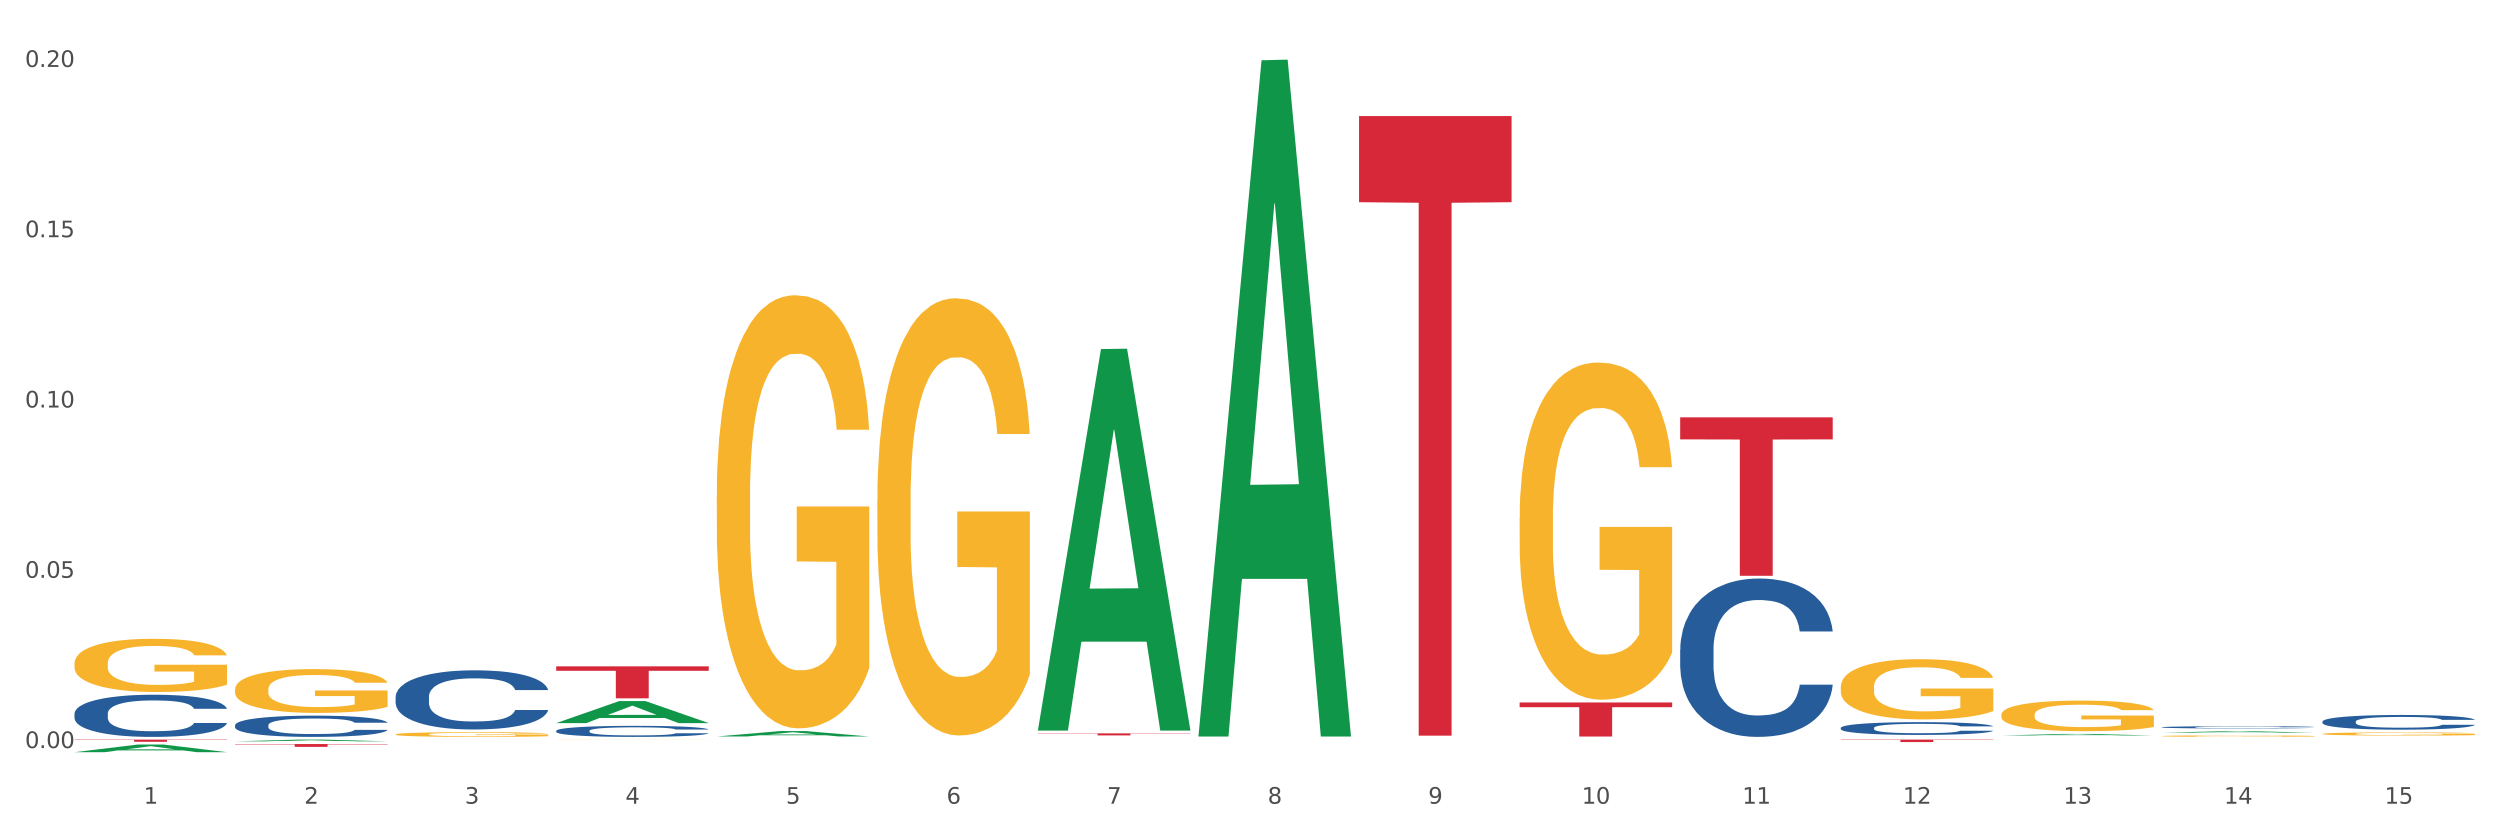 <?xml version="1.0" encoding="utf-8" standalone="no"?>
<!DOCTYPE svg PUBLIC "-//W3C//DTD SVG 1.1//EN"
  "http://www.w3.org/Graphics/SVG/1.1/DTD/svg11.dtd">
<svg xmlns:xlink="http://www.w3.org/1999/xlink" width="1080pt" height="360pt" viewBox="0 0 1080 360" xmlns="http://www.w3.org/2000/svg" version="1.1">
 <rect x="0" y="0" width="1080" height="360" fill="#333333" stroke="none"/>
 <defs>
  <style type="text/css">*{stroke-linejoin: round; stroke-linecap: butt}</style>
 </defs>
 <g id="figure_1">
  <g id="patch_1">
   <path d="M 0 360 
L 1080 360 
L 1080 0 
L 0 0 
z
" style="fill: #ffffff; stroke: #ffffff; stroke-linejoin: miter"/>
  </g>
  <g id="axes_1">
   <g id="matplotlib.axis_1">
    <g id="xtick_1">
     <g id="text_1">
      <!-- 1 -->
      <g style="fill: #4d4d4d" transform="translate(62.07 347.204) scale(0.096 -0.096)">
       <defs>
        <path id="DejaVuSans-31" d="M 794 531 
L 1825 531 
L 1825 4091 
L 703 3866 
L 703 4441 
L 1819 4666 
L 2450 4666 
L 2450 531 
L 3481 531 
L 3481 0 
L 794 0 
L 794 531 
z
" transform="scale(0.016)"/>
       </defs>
       <use xlink:href="#DejaVuSans-31"/>
      </g>
     </g>
    </g>
    <g id="xtick_2">
     <g id="text_2">
      <!-- 2 -->
      <g style="fill: #4d4d4d" transform="translate(131.436 347.204) scale(0.096 -0.096)">
       <defs>
        <path id="DejaVuSans-32" d="M 1228 531 
L 3431 531 
L 3431 0 
L 469 0 
L 469 531 
Q 828 903 1448 1529 
Q 2069 2156 2228 2338 
Q 2531 2678 2651 2914 
Q 2772 3150 2772 3378 
Q 2772 3750 2511 3984 
Q 2250 4219 1831 4219 
Q 1534 4219 1204 4116 
Q 875 4013 500 3803 
L 500 4441 
Q 881 4594 1212 4672 
Q 1544 4750 1819 4750 
Q 2544 4750 2975 4387 
Q 3406 4025 3406 3419 
Q 3406 3131 3298 2873 
Q 3191 2616 2906 2266 
Q 2828 2175 2409 1742 
Q 1991 1309 1228 531 
z
" transform="scale(0.016)"/>
       </defs>
       <use xlink:href="#DejaVuSans-32"/>
      </g>
     </g>
    </g>
    <g id="xtick_3">
     <g id="text_3">
      <!-- 3 -->
      <g style="fill: #4d4d4d" transform="translate(200.802 347.204) scale(0.096 -0.096)">
       <defs>
        <path id="DejaVuSans-33" d="M 2597 2516 
Q 3050 2419 3304 2112 
Q 3559 1806 3559 1356 
Q 3559 666 3084 287 
Q 2609 -91 1734 -91 
Q 1441 -91 1130 -33 
Q 819 25 488 141 
L 488 750 
Q 750 597 1062 519 
Q 1375 441 1716 441 
Q 2309 441 2620 675 
Q 2931 909 2931 1356 
Q 2931 1769 2642 2001 
Q 2353 2234 1838 2234 
L 1294 2234 
L 1294 2753 
L 1863 2753 
Q 2328 2753 2575 2939 
Q 2822 3125 2822 3475 
Q 2822 3834 2567 4026 
Q 2313 4219 1838 4219 
Q 1578 4219 1281 4162 
Q 984 4106 628 3988 
L 628 4550 
Q 988 4650 1302 4700 
Q 1616 4750 1894 4750 
Q 2613 4750 3031 4423 
Q 3450 4097 3450 3541 
Q 3450 3153 3228 2886 
Q 3006 2619 2597 2516 
z
" transform="scale(0.016)"/>
       </defs>
       <use xlink:href="#DejaVuSans-33"/>
      </g>
     </g>
    </g>
    <g id="xtick_4">
     <g id="text_4">
      <!-- 4 -->
      <g style="fill: #4d4d4d" transform="translate(270.169 347.204) scale(0.096 -0.096)">
       <defs>
        <path id="DejaVuSans-34" d="M 2419 4116 
L 825 1625 
L 2419 1625 
L 2419 4116 
z
M 2253 4666 
L 3047 4666 
L 3047 1625 
L 3713 1625 
L 3713 1100 
L 3047 1100 
L 3047 0 
L 2419 0 
L 2419 1100 
L 313 1100 
L 313 1709 
L 2253 4666 
z
" transform="scale(0.016)"/>
       </defs>
       <use xlink:href="#DejaVuSans-34"/>
      </g>
     </g>
    </g>
    <g id="xtick_5">
     <g id="text_5">
      <!-- 5 -->
      <g style="fill: #4d4d4d" transform="translate(339.535 347.204) scale(0.096 -0.096)">
       <defs>
        <path id="DejaVuSans-35" d="M 691 4666 
L 3169 4666 
L 3169 4134 
L 1269 4134 
L 1269 2991 
Q 1406 3038 1543 3061 
Q 1681 3084 1819 3084 
Q 2600 3084 3056 2656 
Q 3513 2228 3513 1497 
Q 3513 744 3044 326 
Q 2575 -91 1722 -91 
Q 1428 -91 1123 -41 
Q 819 9 494 109 
L 494 744 
Q 775 591 1075 516 
Q 1375 441 1709 441 
Q 2250 441 2565 725 
Q 2881 1009 2881 1497 
Q 2881 1984 2565 2268 
Q 2250 2553 1709 2553 
Q 1456 2553 1204 2497 
Q 953 2441 691 2322 
L 691 4666 
z
" transform="scale(0.016)"/>
       </defs>
       <use xlink:href="#DejaVuSans-35"/>
      </g>
     </g>
    </g>
    <g id="xtick_6">
     <g id="text_6">
      <!-- 6 -->
      <g style="fill: #4d4d4d" transform="translate(408.901 347.204) scale(0.096 -0.096)">
       <defs>
        <path id="DejaVuSans-36" d="M 2113 2584 
Q 1688 2584 1439 2293 
Q 1191 2003 1191 1497 
Q 1191 994 1439 701 
Q 1688 409 2113 409 
Q 2538 409 2786 701 
Q 3034 994 3034 1497 
Q 3034 2003 2786 2293 
Q 2538 2584 2113 2584 
z
M 3366 4563 
L 3366 3988 
Q 3128 4100 2886 4159 
Q 2644 4219 2406 4219 
Q 1781 4219 1451 3797 
Q 1122 3375 1075 2522 
Q 1259 2794 1537 2939 
Q 1816 3084 2150 3084 
Q 2853 3084 3261 2657 
Q 3669 2231 3669 1497 
Q 3669 778 3244 343 
Q 2819 -91 2113 -91 
Q 1303 -91 875 529 
Q 447 1150 447 2328 
Q 447 3434 972 4092 
Q 1497 4750 2381 4750 
Q 2619 4750 2861 4703 
Q 3103 4656 3366 4563 
z
" transform="scale(0.016)"/>
       </defs>
       <use xlink:href="#DejaVuSans-36"/>
      </g>
     </g>
    </g>
    <g id="xtick_7">
     <g id="text_7">
      <!-- 7 -->
      <g style="fill: #4d4d4d" transform="translate(478.267 347.204) scale(0.096 -0.096)">
       <defs>
        <path id="DejaVuSans-37" d="M 525 4666 
L 3525 4666 
L 3525 4397 
L 1831 0 
L 1172 0 
L 2766 4134 
L 525 4134 
L 525 4666 
z
" transform="scale(0.016)"/>
       </defs>
       <use xlink:href="#DejaVuSans-37"/>
      </g>
     </g>
    </g>
    <g id="xtick_8">
     <g id="text_8">
      <!-- 8 -->
      <g style="fill: #4d4d4d" transform="translate(547.634 347.204) scale(0.096 -0.096)">
       <defs>
        <path id="DejaVuSans-38" d="M 2034 2216 
Q 1584 2216 1326 1975 
Q 1069 1734 1069 1313 
Q 1069 891 1326 650 
Q 1584 409 2034 409 
Q 2484 409 2743 651 
Q 3003 894 3003 1313 
Q 3003 1734 2745 1975 
Q 2488 2216 2034 2216 
z
M 1403 2484 
Q 997 2584 770 2862 
Q 544 3141 544 3541 
Q 544 4100 942 4425 
Q 1341 4750 2034 4750 
Q 2731 4750 3128 4425 
Q 3525 4100 3525 3541 
Q 3525 3141 3298 2862 
Q 3072 2584 2669 2484 
Q 3125 2378 3379 2068 
Q 3634 1759 3634 1313 
Q 3634 634 3220 271 
Q 2806 -91 2034 -91 
Q 1263 -91 848 271 
Q 434 634 434 1313 
Q 434 1759 690 2068 
Q 947 2378 1403 2484 
z
M 1172 3481 
Q 1172 3119 1398 2916 
Q 1625 2713 2034 2713 
Q 2441 2713 2670 2916 
Q 2900 3119 2900 3481 
Q 2900 3844 2670 4047 
Q 2441 4250 2034 4250 
Q 1625 4250 1398 4047 
Q 1172 3844 1172 3481 
z
" transform="scale(0.016)"/>
       </defs>
       <use xlink:href="#DejaVuSans-38"/>
      </g>
     </g>
    </g>
    <g id="xtick_9">
     <g id="text_9">
      <!-- 9 -->
      <g style="fill: #4d4d4d" transform="translate(617 347.204) scale(0.096 -0.096)">
       <defs>
        <path id="DejaVuSans-39" d="M 703 97 
L 703 672 
Q 941 559 1184 500 
Q 1428 441 1663 441 
Q 2288 441 2617 861 
Q 2947 1281 2994 2138 
Q 2813 1869 2534 1725 
Q 2256 1581 1919 1581 
Q 1219 1581 811 2004 
Q 403 2428 403 3163 
Q 403 3881 828 4315 
Q 1253 4750 1959 4750 
Q 2769 4750 3195 4129 
Q 3622 3509 3622 2328 
Q 3622 1225 3098 567 
Q 2575 -91 1691 -91 
Q 1453 -91 1209 -44 
Q 966 3 703 97 
z
M 1959 2075 
Q 2384 2075 2632 2365 
Q 2881 2656 2881 3163 
Q 2881 3666 2632 3958 
Q 2384 4250 1959 4250 
Q 1534 4250 1286 3958 
Q 1038 3666 1038 3163 
Q 1038 2656 1286 2365 
Q 1534 2075 1959 2075 
z
" transform="scale(0.016)"/>
       </defs>
       <use xlink:href="#DejaVuSans-39"/>
      </g>
     </g>
    </g>
    <g id="xtick_10">
     <g id="text_10">
      <!-- 10 -->
      <g style="fill: #4d4d4d" transform="translate(683.312 347.204) scale(0.096 -0.096)">
       <defs>
        <path id="DejaVuSans-30" d="M 2034 4250 
Q 1547 4250 1301 3770 
Q 1056 3291 1056 2328 
Q 1056 1369 1301 889 
Q 1547 409 2034 409 
Q 2525 409 2770 889 
Q 3016 1369 3016 2328 
Q 3016 3291 2770 3770 
Q 2525 4250 2034 4250 
z
M 2034 4750 
Q 2819 4750 3233 4129 
Q 3647 3509 3647 2328 
Q 3647 1150 3233 529 
Q 2819 -91 2034 -91 
Q 1250 -91 836 529 
Q 422 1150 422 2328 
Q 422 3509 836 4129 
Q 1250 4750 2034 4750 
z
" transform="scale(0.016)"/>
       </defs>
       <use xlink:href="#DejaVuSans-31"/>
       <use xlink:href="#DejaVuSans-30" transform="translate(63.623 0)"/>
      </g>
     </g>
    </g>
    <g id="xtick_11">
     <g id="text_11">
      <!-- 11 -->
      <g style="fill: #4d4d4d" transform="translate(752.678 347.204) scale(0.096 -0.096)">
       <use xlink:href="#DejaVuSans-31"/>
       <use xlink:href="#DejaVuSans-31" transform="translate(63.623 0)"/>
      </g>
     </g>
    </g>
    <g id="xtick_12">
     <g id="text_12">
      <!-- 12 -->
      <g style="fill: #4d4d4d" transform="translate(822.044 347.204) scale(0.096 -0.096)">
       <use xlink:href="#DejaVuSans-31"/>
       <use xlink:href="#DejaVuSans-32" transform="translate(63.623 0)"/>
      </g>
     </g>
    </g>
    <g id="xtick_13">
     <g id="text_13">
      <!-- 13 -->
      <g style="fill: #4d4d4d" transform="translate(891.411 347.204) scale(0.096 -0.096)">
       <use xlink:href="#DejaVuSans-31"/>
       <use xlink:href="#DejaVuSans-33" transform="translate(63.623 0)"/>
      </g>
     </g>
    </g>
    <g id="xtick_14">
     <g id="text_14">
      <!-- 14 -->
      <g style="fill: #4d4d4d" transform="translate(960.777 347.204) scale(0.096 -0.096)">
       <use xlink:href="#DejaVuSans-31"/>
       <use xlink:href="#DejaVuSans-34" transform="translate(63.623 0)"/>
      </g>
     </g>
    </g>
    <g id="xtick_15">
     <g id="text_15">
      <!-- 15 -->
      <g style="fill: #4d4d4d" transform="translate(1030.143 347.204) scale(0.096 -0.096)">
       <use xlink:href="#DejaVuSans-31"/>
       <use xlink:href="#DejaVuSans-35" transform="translate(63.623 0)"/>
      </g>
     </g>
    </g>
    <g id="xtick_16"/>
    <g id="xtick_17"/>
    <g id="xtick_18"/>
    <g id="xtick_19"/>
    <g id="xtick_20"/>
    <g id="xtick_21"/>
    <g id="xtick_22"/>
    <g id="xtick_23"/>
    <g id="xtick_24"/>
    <g id="xtick_25"/>
    <g id="xtick_26"/>
    <g id="xtick_27"/>
    <g id="xtick_28"/>
    <g id="xtick_29"/>
   </g>
   <g id="matplotlib.axis_2">
    <g id="ytick_1">
     <g id="text_16">
      <!-- 0.00 -->
      <g style="fill: #4d4d4d" transform="translate(10.8 323.164) scale(0.096 -0.096)">
       <defs>
        <path id="DejaVuSans-2e" d="M 684 794 
L 1344 794 
L 1344 0 
L 684 0 
L 684 794 
z
" transform="scale(0.016)"/>
       </defs>
       <use xlink:href="#DejaVuSans-30"/>
       <use xlink:href="#DejaVuSans-2e" transform="translate(63.623 0)"/>
       <use xlink:href="#DejaVuSans-30" transform="translate(95.41 0)"/>
       <use xlink:href="#DejaVuSans-30" transform="translate(159.033 0)"/>
      </g>
     </g>
    </g>
    <g id="ytick_2">
     <g id="text_17">
      <!-- 0.05 -->
      <g style="fill: #4d4d4d" transform="translate(10.8 249.604) scale(0.096 -0.096)">
       <use xlink:href="#DejaVuSans-30"/>
       <use xlink:href="#DejaVuSans-2e" transform="translate(63.623 0)"/>
       <use xlink:href="#DejaVuSans-30" transform="translate(95.41 0)"/>
       <use xlink:href="#DejaVuSans-35" transform="translate(159.033 0)"/>
      </g>
     </g>
    </g>
    <g id="ytick_3">
     <g id="text_18">
      <!-- 0.10 -->
      <g style="fill: #4d4d4d" transform="translate(10.8 176.043) scale(0.096 -0.096)">
       <use xlink:href="#DejaVuSans-30"/>
       <use xlink:href="#DejaVuSans-2e" transform="translate(63.623 0)"/>
       <use xlink:href="#DejaVuSans-31" transform="translate(95.41 0)"/>
       <use xlink:href="#DejaVuSans-30" transform="translate(159.033 0)"/>
      </g>
     </g>
    </g>
    <g id="ytick_4">
     <g id="text_19">
      <!-- 0.15 -->
      <g style="fill: #4d4d4d" transform="translate(10.8 102.483) scale(0.096 -0.096)">
       <use xlink:href="#DejaVuSans-30"/>
       <use xlink:href="#DejaVuSans-2e" transform="translate(63.623 0)"/>
       <use xlink:href="#DejaVuSans-31" transform="translate(95.41 0)"/>
       <use xlink:href="#DejaVuSans-35" transform="translate(159.033 0)"/>
      </g>
     </g>
    </g>
    <g id="ytick_5">
     <g id="text_20">
      <!-- 0.20 -->
      <g style="fill: #4d4d4d" transform="translate(10.8 28.922) scale(0.096 -0.096)">
       <use xlink:href="#DejaVuSans-30"/>
       <use xlink:href="#DejaVuSans-2e" transform="translate(63.623 0)"/>
       <use xlink:href="#DejaVuSans-32" transform="translate(95.41 0)"/>
       <use xlink:href="#DejaVuSans-30" transform="translate(159.033 0)"/>
      </g>
     </g>
    </g>
    <g id="ytick_6"/>
    <g id="ytick_7"/>
    <g id="ytick_8"/>
    <g id="ytick_9"/>
   </g>
   <g id="PolyCollection_1">
    <path d="M 933.936 316.519 
L 934.004 316.518 
L 961.178 315.872 
L 972.456 315.871 
L 999.834 316.52 
L 986.79 316.52 
L 980.88 316.369 
L 952.822 316.369 
L 952.618 316.371 
L 946.912 316.52 
L 933.936 316.52 
L 933.936 316.519 
L 956.355 316.279 
L 977.347 316.278 
L 966.953 316.009 
L 966.817 316.008 
L 966.681 316.01 
L 956.287 316.278 
L 956.355 316.279 
L 933.936 316.519 
z
" clip-path="url(#pd90f341740)" style="fill: #109648"/>
    <path d="M 864.57 317.728 
L 864.638 317.727 
L 891.812 317.051 
L 903.089 317.05 
L 930.468 317.729 
L 917.424 317.729 
L 911.513 317.571 
L 883.456 317.571 
L 883.252 317.574 
L 877.545 317.729 
L 864.57 317.729 
L 864.57 317.728 
L 886.989 317.477 
L 907.981 317.476 
L 897.587 317.195 
L 897.451 317.194 
L 897.315 317.196 
L 886.921 317.476 
L 886.989 317.477 
L 864.57 317.728 
z
" clip-path="url(#pd90f341740)" style="fill: #109648"/>
    <path d="M 448.372 315.325 
L 448.44 315.17 
L 475.615 150.791 
L 486.892 150.636 
L 514.27 315.634 
L 501.227 315.634 
L 495.316 277.212 
L 467.259 277.212 
L 467.055 277.832 
L 461.348 315.634 
L 448.372 315.634 
L 448.372 315.325 
L 470.791 254.283 
L 491.783 254.128 
L 481.389 185.805 
L 481.253 185.495 
L 481.117 185.96 
L 470.723 254.128 
L 470.791 254.283 
L 448.372 315.325 
z
" clip-path="url(#pd90f341740)" style="fill: #109648"/>
    <path d="M 517.739 317.625 
L 517.806 317.35 
L 544.981 26.034 
L 556.258 25.759 
L 583.636 318.174 
L 570.593 318.174 
L 564.682 250.081 
L 536.625 250.081 
L 536.421 251.18 
L 530.714 318.174 
L 517.739 318.174 
L 517.739 317.625 
L 540.157 209.445 
L 561.15 209.171 
L 550.755 88.086 
L 550.62 87.537 
L 550.484 88.361 
L 540.089 209.171 
L 540.157 209.445 
L 517.739 317.625 
z
" clip-path="url(#pd90f341740)" style="fill: #109648"/>
    <path d="M 309.64 318.161 
L 309.708 318.159 
L 336.882 315.831 
L 348.16 315.829 
L 375.538 318.165 
L 362.494 318.165 
L 356.584 317.621 
L 328.526 317.621 
L 328.322 317.63 
L 322.616 318.165 
L 309.64 318.165 
L 309.64 318.161 
L 332.059 317.296 
L 353.051 317.294 
L 342.657 316.327 
L 342.521 316.322 
L 342.385 316.329 
L 331.991 317.294 
L 332.059 317.296 
L 309.64 318.161 
z
" clip-path="url(#pd90f341740)" style="fill: #109648"/>
    <path d="M 240.274 312.367 
L 240.342 312.358 
L 267.516 302.859 
L 278.793 302.85 
L 306.172 312.385 
L 293.128 312.385 
L 287.217 310.165 
L 259.16 310.165 
L 258.956 310.2 
L 253.249 312.385 
L 240.274 312.385 
L 240.274 312.367 
L 262.693 308.84 
L 283.685 308.831 
L 273.291 304.882 
L 273.155 304.865 
L 273.019 304.891 
L 262.625 308.831 
L 262.693 308.84 
L 240.274 312.367 
z
" clip-path="url(#pd90f341740)" style="fill: #109648"/>
    <path d="M 101.541 320.253 
L 101.609 320.252 
L 128.784 319.518 
L 140.061 319.517 
L 167.439 320.254 
L 154.395 320.254 
L 148.485 320.083 
L 120.427 320.083 
L 120.224 320.085 
L 114.517 320.254 
L 101.541 320.254 
L 101.541 320.253 
L 123.96 319.98 
L 144.952 319.98 
L 134.558 319.674 
L 134.422 319.673 
L 134.286 319.675 
L 123.892 319.98 
L 123.96 319.98 
L 101.541 320.253 
z
" clip-path="url(#pd90f341740)" style="fill: #109648"/>
    <path d="M 32.175 324.943 
L 32.243 324.94 
L 59.417 321.65 
L 70.695 321.647 
L 98.073 324.95 
L 85.029 324.95 
L 79.119 324.18 
L 51.061 324.18 
L 50.857 324.193 
L 45.151 324.95 
L 32.175 324.95 
L 32.175 324.943 
L 54.594 323.721 
L 75.586 323.718 
L 65.192 322.351 
L 65.056 322.344 
L 64.92 322.354 
L 54.526 323.718 
L 54.594 323.721 
L 32.175 324.943 
z
" clip-path="url(#pd90f341740)" style="fill: #109648"/>
    <path d="M 170.907 320.411 
L 236.805 320.411 
L 236.805 320.411 
L 210.883 320.411 
L 210.883 320.413 
L 196.673 320.413 
L 196.673 320.411 
L 170.907 320.411 
L 170.907 320.411 
L 170.907 320.411 
z
" clip-path="url(#pd90f341740)" style="fill: #d62839"/>
    <path d="M 240.274 287.861 
L 306.172 287.861 
L 306.172 289.78 
L 280.25 289.793 
L 280.25 301.675 
L 266.039 301.675 
L 266.039 289.793 
L 240.274 289.78 
L 240.274 287.874 
L 240.274 287.861 
z
" clip-path="url(#pd90f341740)" style="fill: #d62839"/>
    <path d="M 448.372 316.809 
L 514.27 316.809 
L 514.27 316.934 
L 488.348 316.934 
L 488.348 317.703 
L 474.138 317.703 
L 474.138 316.934 
L 448.372 316.934 
L 448.372 316.81 
L 448.372 316.809 
z
" clip-path="url(#pd90f341740)" style="fill: #d62839"/>
    <path d="M 587.105 50.152 
L 653.003 50.152 
L 653.003 87.348 
L 627.081 87.6 
L 627.081 317.813 
L 612.871 317.813 
L 612.871 87.6 
L 587.105 87.348 
L 587.105 50.404 
L 587.105 50.152 
z
" clip-path="url(#pd90f341740)" style="fill: #d62839"/>
    <path d="M 656.471 303.452 
L 722.369 303.452 
L 722.369 305.501 
L 696.447 305.514 
L 696.447 318.196 
L 682.237 318.196 
L 682.237 305.514 
L 656.471 305.501 
L 656.471 303.465 
L 656.471 303.452 
z
" clip-path="url(#pd90f341740)" style="fill: #d62839"/>
    <path d="M 101.541 321.429 
L 167.439 321.429 
L 167.439 321.598 
L 141.517 321.599 
L 141.517 322.645 
L 127.307 322.645 
L 127.307 321.599 
L 101.541 321.598 
L 101.541 321.43 
L 101.541 321.429 
z
" clip-path="url(#pd90f341740)" style="fill: #d62839"/>
    <path d="M 32.175 319.517 
L 98.073 319.517 
L 98.073 319.65 
L 72.151 319.651 
L 72.151 320.472 
L 57.941 320.472 
L 57.941 319.651 
L 32.175 319.65 
L 32.175 319.518 
L 32.175 319.517 
z
" clip-path="url(#pd90f341740)" style="fill: #d62839"/>
    <path d="M 795.203 319.517 
L 861.101 319.517 
L 861.101 319.663 
L 835.179 319.664 
L 835.179 320.566 
L 820.969 320.566 
L 820.969 319.664 
L 795.203 319.663 
L 795.203 319.518 
L 795.203 319.517 
z
" clip-path="url(#pd90f341740)" style="fill: #d62839"/>
    <path d="M 725.837 180.297 
L 791.735 180.297 
L 791.735 189.809 
L 765.813 189.873 
L 765.813 248.745 
L 751.603 248.745 
L 751.603 189.873 
L 725.837 189.809 
L 725.837 180.361 
L 725.837 180.297 
z
" clip-path="url(#pd90f341740)" style="fill: #d62839"/>
    <path d="M 1003.302 311.716 
L 1003.38 311.711 
L 1003.38 311.548 
L 1003.614 311.328 
L 1004.47 310.922 
L 1005.561 310.614 
L 1007.43 310.255 
L 1008.443 310.104 
L 1009.767 309.936 
L 1012.494 309.663 
L 1015.609 309.431 
L 1017.79 309.304 
L 1019.426 309.223 
L 1023.087 309.078 
L 1025.19 309.014 
L 1027.371 308.962 
L 1029.241 308.927 
L 1032.356 308.886 
L 1034.849 308.869 
L 1037.731 308.863 
L 1040.146 308.869 
L 1043.339 308.892 
L 1048.013 308.962 
L 1049.805 309.002 
L 1052.219 309.072 
L 1054.712 309.165 
L 1056.737 309.257 
L 1059.074 309.391 
L 1061.489 309.565 
L 1063.825 309.785 
L 1065.461 309.988 
L 1066.785 310.203 
L 1067.954 310.464 
L 1068.811 310.748 
L 1069.2 310.986 
L 1054.945 310.986 
L 1054.556 310.771 
L 1053.777 310.539 
L 1052.998 310.382 
L 1052.141 310.255 
L 1050.817 310.11 
L 1049.649 310.017 
L 1047.701 309.907 
L 1045.91 309.837 
L 1044.43 309.797 
L 1042.638 309.762 
L 1038.822 309.727 
L 1036.095 309.727 
L 1034.382 309.739 
L 1032.278 309.768 
L 1030.487 309.808 
L 1028.384 309.878 
L 1026.748 309.953 
L 1025.112 310.052 
L 1024.178 310.121 
L 1022.775 310.249 
L 1021.841 310.353 
L 1020.594 310.533 
L 1019.893 310.661 
L 1018.647 310.991 
L 1018.102 311.235 
L 1017.868 311.403 
L 1017.712 311.589 
L 1017.712 312.494 
L 1018.18 312.9 
L 1018.569 313.074 
L 1019.192 313.271 
L 1020.361 313.526 
L 1022.074 313.775 
L 1023.866 313.955 
L 1025.346 314.065 
L 1026.748 314.146 
L 1028.15 314.21 
L 1029.864 314.268 
L 1031.266 314.303 
L 1033.369 314.338 
L 1035.862 314.355 
L 1037.809 314.355 
L 1041.781 314.326 
L 1043.573 314.297 
L 1045.287 314.257 
L 1047.156 314.193 
L 1048.636 314.123 
L 1049.493 314.071 
L 1050.895 313.961 
L 1051.986 313.845 
L 1052.92 313.711 
L 1053.543 313.595 
L 1054.244 313.422 
L 1054.79 313.224 
L 1054.945 313.12 
L 1069.2 313.12 
L 1068.888 313.329 
L 1068.343 313.532 
L 1067.253 313.804 
L 1066.396 313.961 
L 1065.072 314.152 
L 1063.67 314.315 
L 1061.722 314.494 
L 1059.931 314.628 
L 1058.061 314.744 
L 1056.036 314.848 
L 1052.375 314.993 
L 1051.051 315.034 
L 1048.247 315.103 
L 1046.066 315.144 
L 1042.872 315.185 
L 1039.6 315.208 
L 1036.173 315.214 
L 1033.135 315.202 
L 1029.786 315.167 
L 1027.683 315.132 
L 1025.346 315.08 
L 1022.62 314.999 
L 1020.049 314.9 
L 1017.634 314.784 
L 1015.376 314.651 
L 1013.272 314.5 
L 1010.546 314.251 
L 1008.521 314.007 
L 1007.041 313.781 
L 1006.028 313.59 
L 1005.016 313.346 
L 1004.47 313.178 
L 1003.614 312.772 
L 1003.302 312.395 
L 1003.302 311.716 
z
" clip-path="url(#pd90f341740)" style="fill: #255c99"/>
    <path d="M 170.907 301.06 
L 170.985 301.036 
L 170.985 300.383 
L 171.219 299.496 
L 172.076 297.863 
L 173.166 296.626 
L 175.036 295.179 
L 176.048 294.572 
L 177.373 293.895 
L 180.099 292.798 
L 183.215 291.865 
L 185.396 291.352 
L 187.031 291.025 
L 190.692 290.441 
L 192.796 290.185 
L 194.977 289.975 
L 196.846 289.835 
L 199.962 289.671 
L 202.454 289.601 
L 205.336 289.578 
L 207.751 289.601 
L 210.945 289.695 
L 215.618 289.975 
L 217.41 290.138 
L 219.825 290.418 
L 222.317 290.791 
L 224.342 291.165 
L 226.679 291.702 
L 229.094 292.402 
L 231.431 293.288 
L 233.066 294.105 
L 234.391 294.969 
L 235.559 296.019 
L 236.416 297.162 
L 236.805 298.119 
L 222.551 298.119 
L 222.161 297.256 
L 221.382 296.322 
L 220.604 295.692 
L 219.747 295.179 
L 218.422 294.595 
L 217.254 294.222 
L 215.307 293.779 
L 213.515 293.499 
L 212.035 293.335 
L 210.244 293.195 
L 206.427 293.055 
L 203.701 293.055 
L 201.987 293.102 
L 199.884 293.218 
L 198.092 293.382 
L 195.989 293.662 
L 194.353 293.965 
L 192.718 294.362 
L 191.783 294.642 
L 190.381 295.155 
L 189.446 295.576 
L 188.2 296.299 
L 187.499 296.812 
L 186.252 298.143 
L 185.707 299.123 
L 185.474 299.8 
L 185.318 300.546 
L 185.318 304.187 
L 185.785 305.821 
L 186.175 306.521 
L 186.798 307.314 
L 187.966 308.341 
L 189.68 309.344 
L 191.471 310.068 
L 192.951 310.511 
L 194.353 310.838 
L 195.755 311.095 
L 197.469 311.328 
L 198.871 311.468 
L 200.974 311.608 
L 203.467 311.678 
L 205.414 311.678 
L 209.387 311.562 
L 211.178 311.445 
L 212.892 311.281 
L 214.761 311.025 
L 216.241 310.745 
L 217.098 310.535 
L 218.5 310.091 
L 219.591 309.625 
L 220.526 309.088 
L 221.149 308.621 
L 221.85 307.921 
L 222.395 307.127 
L 222.551 306.707 
L 236.805 306.707 
L 236.494 307.548 
L 235.949 308.364 
L 234.858 309.461 
L 234.001 310.091 
L 232.677 310.861 
L 231.275 311.515 
L 229.328 312.238 
L 227.536 312.775 
L 225.667 313.242 
L 223.641 313.662 
L 219.98 314.245 
L 218.656 314.409 
L 215.852 314.689 
L 213.671 314.852 
L 210.477 315.015 
L 207.206 315.109 
L 203.779 315.132 
L 200.741 315.085 
L 197.391 314.945 
L 195.288 314.805 
L 192.951 314.595 
L 190.225 314.269 
L 187.655 313.872 
L 185.24 313.405 
L 182.981 312.868 
L 180.878 312.262 
L 178.152 311.258 
L 176.126 310.278 
L 174.646 309.368 
L 173.634 308.598 
L 172.621 307.618 
L 172.076 306.941 
L 171.219 305.307 
L 170.907 303.79 
L 170.907 301.06 
z
" clip-path="url(#pd90f341740)" style="fill: #255c99"/>
    <path d="M 240.274 315.709 
L 240.352 315.704 
L 240.352 315.582 
L 240.585 315.416 
L 241.442 315.11 
L 242.533 314.879 
L 244.402 314.608 
L 245.415 314.495 
L 246.739 314.368 
L 249.465 314.163 
L 252.581 313.988 
L 254.762 313.892 
L 256.398 313.831 
L 260.059 313.722 
L 262.162 313.674 
L 264.343 313.634 
L 266.212 313.608 
L 269.328 313.577 
L 271.821 313.564 
L 274.703 313.56 
L 277.117 313.564 
L 280.311 313.582 
L 284.985 313.634 
L 286.776 313.665 
L 289.191 313.717 
L 291.683 313.787 
L 293.709 313.857 
L 296.045 313.957 
L 298.46 314.088 
L 300.797 314.254 
L 302.433 314.407 
L 303.757 314.569 
L 304.925 314.765 
L 305.782 314.979 
L 306.172 315.158 
L 291.917 315.158 
L 291.528 314.997 
L 290.749 314.822 
L 289.97 314.704 
L 289.113 314.608 
L 287.789 314.499 
L 286.62 314.429 
L 284.673 314.346 
L 282.881 314.294 
L 281.401 314.263 
L 279.61 314.237 
L 275.793 314.211 
L 273.067 314.211 
L 271.353 314.219 
L 269.25 314.241 
L 267.458 314.272 
L 265.355 314.324 
L 263.72 314.381 
L 262.084 314.455 
L 261.149 314.508 
L 259.747 314.604 
L 258.812 314.682 
L 257.566 314.818 
L 256.865 314.914 
L 255.619 315.163 
L 255.073 315.346 
L 254.84 315.473 
L 254.684 315.613 
L 254.684 316.294 
L 255.151 316.6 
L 255.541 316.731 
L 256.164 316.879 
L 257.332 317.071 
L 259.046 317.259 
L 260.838 317.394 
L 262.318 317.477 
L 263.72 317.539 
L 265.122 317.587 
L 266.835 317.63 
L 268.237 317.657 
L 270.341 317.683 
L 272.833 317.696 
L 274.78 317.696 
L 278.753 317.674 
L 280.545 317.652 
L 282.258 317.622 
L 284.128 317.574 
L 285.608 317.521 
L 286.465 317.482 
L 287.867 317.399 
L 288.957 317.312 
L 289.892 317.211 
L 290.515 317.124 
L 291.216 316.993 
L 291.761 316.844 
L 291.917 316.766 
L 306.172 316.766 
L 305.86 316.923 
L 305.315 317.076 
L 304.224 317.281 
L 303.367 317.399 
L 302.043 317.543 
L 300.641 317.665 
L 298.694 317.801 
L 296.902 317.901 
L 295.033 317.988 
L 293.008 318.067 
L 289.347 318.176 
L 288.022 318.207 
L 285.218 318.259 
L 283.037 318.29 
L 279.844 318.32 
L 276.572 318.338 
L 273.145 318.342 
L 270.107 318.333 
L 266.757 318.307 
L 264.654 318.281 
L 262.318 318.242 
L 259.591 318.181 
L 257.021 318.106 
L 254.606 318.019 
L 252.347 317.919 
L 250.244 317.805 
L 247.518 317.617 
L 245.493 317.434 
L 244.013 317.263 
L 243 317.119 
L 241.987 316.936 
L 241.442 316.809 
L 240.585 316.504 
L 240.274 316.22 
L 240.274 315.709 
z
" clip-path="url(#pd90f341740)" style="fill: #255c99"/>
    <path d="M 32.175 308.309 
L 32.253 308.293 
L 32.253 307.827 
L 32.487 307.195 
L 33.343 306.03 
L 34.434 305.148 
L 36.303 304.117 
L 37.316 303.684 
L 38.64 303.202 
L 41.366 302.42 
L 44.482 301.754 
L 46.663 301.388 
L 48.299 301.155 
L 51.96 300.739 
L 54.063 300.556 
L 56.244 300.406 
L 58.114 300.307 
L 61.229 300.19 
L 63.722 300.14 
L 66.604 300.123 
L 69.019 300.14 
L 72.212 300.207 
L 76.886 300.406 
L 78.677 300.523 
L 81.092 300.722 
L 83.585 300.989 
L 85.61 301.255 
L 87.947 301.638 
L 90.361 302.137 
L 92.698 302.769 
L 94.334 303.351 
L 95.658 303.967 
L 96.827 304.716 
L 97.683 305.531 
L 98.073 306.213 
L 83.818 306.213 
L 83.429 305.597 
L 82.65 304.932 
L 81.871 304.483 
L 81.014 304.117 
L 79.69 303.701 
L 78.522 303.434 
L 76.574 303.118 
L 74.783 302.919 
L 73.303 302.802 
L 71.511 302.702 
L 67.694 302.603 
L 64.968 302.603 
L 63.255 302.636 
L 61.151 302.719 
L 59.36 302.835 
L 57.257 303.035 
L 55.621 303.251 
L 53.985 303.534 
L 53.05 303.734 
L 51.648 304.1 
L 50.714 304.399 
L 49.467 304.915 
L 48.766 305.281 
L 47.52 306.23 
L 46.975 306.928 
L 46.741 307.411 
L 46.585 307.943 
L 46.585 310.539 
L 47.053 311.704 
L 47.442 312.203 
L 48.065 312.768 
L 49.234 313.501 
L 50.947 314.216 
L 52.739 314.732 
L 54.219 315.048 
L 55.621 315.281 
L 57.023 315.464 
L 58.737 315.63 
L 60.139 315.73 
L 62.242 315.83 
L 64.734 315.88 
L 66.682 315.88 
L 70.654 315.797 
L 72.446 315.713 
L 74.16 315.597 
L 76.029 315.414 
L 77.509 315.214 
L 78.366 315.065 
L 79.768 314.748 
L 80.858 314.416 
L 81.793 314.033 
L 82.416 313.7 
L 83.117 313.201 
L 83.663 312.635 
L 83.818 312.336 
L 98.073 312.336 
L 97.761 312.935 
L 97.216 313.517 
L 96.126 314.299 
L 95.269 314.748 
L 93.945 315.297 
L 92.542 315.763 
L 90.595 316.279 
L 88.804 316.662 
L 86.934 316.995 
L 84.909 317.294 
L 81.248 317.71 
L 79.924 317.826 
L 77.12 318.026 
L 74.939 318.143 
L 71.745 318.259 
L 68.473 318.326 
L 65.046 318.342 
L 62.008 318.309 
L 58.659 318.209 
L 56.556 318.109 
L 54.219 317.96 
L 51.493 317.727 
L 48.922 317.444 
L 46.507 317.111 
L 44.248 316.728 
L 42.145 316.296 
L 39.419 315.58 
L 37.394 314.881 
L 35.914 314.233 
L 34.901 313.684 
L 33.889 312.985 
L 33.343 312.502 
L 32.487 311.338 
L 32.175 310.256 
L 32.175 308.309 
z
" clip-path="url(#pd90f341740)" style="fill: #255c99"/>
    <path d="M 101.541 313.285 
L 101.619 313.277 
L 101.619 313.042 
L 101.853 312.723 
L 102.71 312.136 
L 103.8 311.691 
L 105.67 311.171 
L 106.682 310.953 
L 108.006 310.71 
L 110.733 310.316 
L 113.848 309.981 
L 116.029 309.796 
L 117.665 309.679 
L 121.326 309.469 
L 123.429 309.377 
L 125.61 309.301 
L 127.48 309.251 
L 130.595 309.192 
L 133.088 309.167 
L 135.97 309.159 
L 138.385 309.167 
L 141.578 309.201 
L 146.252 309.301 
L 148.044 309.36 
L 150.458 309.461 
L 152.951 309.595 
L 154.976 309.729 
L 157.313 309.922 
L 159.728 310.173 
L 162.064 310.492 
L 163.7 310.786 
L 165.024 311.096 
L 166.193 311.473 
L 167.05 311.884 
L 167.439 312.228 
L 153.185 312.228 
L 152.795 311.918 
L 152.016 311.582 
L 151.237 311.356 
L 150.38 311.171 
L 149.056 310.962 
L 147.888 310.828 
L 145.941 310.668 
L 144.149 310.568 
L 142.669 310.509 
L 140.877 310.459 
L 137.061 310.408 
L 134.334 310.408 
L 132.621 310.425 
L 130.518 310.467 
L 128.726 310.526 
L 126.623 310.626 
L 124.987 310.735 
L 123.351 310.878 
L 122.417 310.979 
L 121.015 311.163 
L 120.08 311.314 
L 118.834 311.574 
L 118.133 311.759 
L 116.886 312.237 
L 116.341 312.589 
L 116.107 312.832 
L 115.952 313.1 
L 115.952 314.409 
L 116.419 314.996 
L 116.808 315.247 
L 117.431 315.533 
L 118.6 315.902 
L 120.314 316.262 
L 122.105 316.522 
L 123.585 316.682 
L 124.987 316.799 
L 126.389 316.891 
L 128.103 316.975 
L 129.505 317.025 
L 131.608 317.076 
L 134.101 317.101 
L 136.048 317.101 
L 140.021 317.059 
L 141.812 317.017 
L 143.526 316.958 
L 145.395 316.866 
L 146.875 316.765 
L 147.732 316.69 
L 149.134 316.531 
L 150.225 316.363 
L 151.159 316.17 
L 151.783 316.002 
L 152.484 315.751 
L 153.029 315.466 
L 153.185 315.315 
L 167.439 315.315 
L 167.128 315.616 
L 166.582 315.91 
L 165.492 316.304 
L 164.635 316.531 
L 163.311 316.807 
L 161.909 317.042 
L 159.961 317.302 
L 158.17 317.495 
L 156.3 317.663 
L 154.275 317.814 
L 150.614 318.024 
L 149.29 318.082 
L 146.486 318.183 
L 144.305 318.242 
L 141.111 318.3 
L 137.84 318.334 
L 134.412 318.342 
L 131.374 318.325 
L 128.025 318.275 
L 125.922 318.225 
L 123.585 318.149 
L 120.859 318.032 
L 118.288 317.889 
L 115.874 317.722 
L 113.615 317.529 
L 111.512 317.311 
L 108.785 316.95 
L 106.76 316.598 
L 105.28 316.271 
L 104.267 315.994 
L 103.255 315.642 
L 102.71 315.398 
L 101.853 314.811 
L 101.541 314.266 
L 101.541 313.285 
z
" clip-path="url(#pd90f341740)" style="fill: #255c99"/>
    <path d="M 795.203 314.445 
L 795.281 314.44 
L 795.281 314.299 
L 795.515 314.107 
L 796.372 313.754 
L 797.462 313.487 
L 799.332 313.174 
L 800.344 313.043 
L 801.669 312.897 
L 804.395 312.66 
L 807.511 312.458 
L 809.692 312.347 
L 811.327 312.276 
L 814.988 312.15 
L 817.092 312.095 
L 819.273 312.05 
L 821.142 312.019 
L 824.258 311.984 
L 826.75 311.969 
L 829.632 311.964 
L 832.047 311.969 
L 835.241 311.989 
L 839.914 312.05 
L 841.706 312.085 
L 844.121 312.145 
L 846.613 312.226 
L 848.638 312.307 
L 850.975 312.423 
L 853.39 312.574 
L 855.727 312.766 
L 857.362 312.942 
L 858.687 313.129 
L 859.855 313.356 
L 860.712 313.603 
L 861.101 313.81 
L 846.847 313.81 
L 846.457 313.623 
L 845.678 313.421 
L 844.899 313.285 
L 844.043 313.174 
L 842.718 313.048 
L 841.55 312.967 
L 839.603 312.872 
L 837.811 312.811 
L 836.331 312.776 
L 834.54 312.745 
L 830.723 312.715 
L 827.997 312.715 
L 826.283 312.725 
L 824.18 312.75 
L 822.388 312.786 
L 820.285 312.846 
L 818.649 312.912 
L 817.014 312.998 
L 816.079 313.058 
L 814.677 313.169 
L 813.742 313.26 
L 812.496 313.416 
L 811.795 313.527 
L 810.548 313.815 
L 810.003 314.026 
L 809.77 314.173 
L 809.614 314.334 
L 809.614 315.121 
L 810.081 315.474 
L 810.471 315.625 
L 811.094 315.796 
L 812.262 316.018 
L 813.976 316.235 
L 815.767 316.391 
L 817.247 316.487 
L 818.649 316.558 
L 820.051 316.613 
L 821.765 316.664 
L 823.167 316.694 
L 825.27 316.724 
L 827.763 316.739 
L 829.71 316.739 
L 833.683 316.714 
L 835.474 316.689 
L 837.188 316.654 
L 839.057 316.598 
L 840.537 316.538 
L 841.394 316.492 
L 842.796 316.397 
L 843.887 316.296 
L 844.822 316.18 
L 845.445 316.079 
L 846.146 315.928 
L 846.691 315.756 
L 846.847 315.665 
L 861.101 315.665 
L 860.79 315.847 
L 860.245 316.023 
L 859.154 316.26 
L 858.297 316.397 
L 856.973 316.563 
L 855.571 316.704 
L 853.624 316.86 
L 851.832 316.976 
L 849.963 317.077 
L 847.937 317.168 
L 844.276 317.294 
L 842.952 317.329 
L 840.148 317.39 
L 837.967 317.425 
L 834.773 317.461 
L 831.502 317.481 
L 828.074 317.486 
L 825.037 317.476 
L 821.687 317.445 
L 819.584 317.415 
L 817.247 317.37 
L 814.521 317.299 
L 811.951 317.213 
L 809.536 317.113 
L 807.277 316.997 
L 805.174 316.865 
L 802.448 316.649 
L 800.422 316.437 
L 798.942 316.24 
L 797.93 316.074 
L 796.917 315.862 
L 796.372 315.716 
L 795.515 315.363 
L 795.203 315.035 
L 795.203 314.445 
z
" clip-path="url(#pd90f341740)" style="fill: #255c99"/>
    <path d="M 725.837 280.663 
L 725.915 280.601 
L 725.915 278.851 
L 726.149 276.477 
L 727.006 272.102 
L 728.096 268.791 
L 729.966 264.917 
L 730.978 263.292 
L 732.302 261.48 
L 735.029 258.543 
L 738.144 256.044 
L 740.325 254.669 
L 741.961 253.794 
L 745.622 252.232 
L 747.725 251.545 
L 749.906 250.982 
L 751.776 250.607 
L 754.891 250.17 
L 757.384 249.982 
L 760.266 249.92 
L 762.681 249.982 
L 765.874 250.232 
L 770.548 250.982 
L 772.34 251.42 
L 774.754 252.169 
L 777.247 253.169 
L 779.272 254.169 
L 781.609 255.606 
L 784.024 257.481 
L 786.36 259.855 
L 787.996 262.042 
L 789.32 264.354 
L 790.489 267.166 
L 791.346 270.228 
L 791.735 272.79 
L 777.481 272.79 
L 777.091 270.478 
L 776.312 267.978 
L 775.533 266.291 
L 774.676 264.917 
L 773.352 263.354 
L 772.184 262.355 
L 770.237 261.167 
L 768.445 260.418 
L 766.965 259.98 
L 765.173 259.605 
L 761.357 259.23 
L 758.63 259.23 
L 756.917 259.355 
L 754.814 259.668 
L 753.022 260.105 
L 750.919 260.855 
L 749.283 261.667 
L 747.647 262.73 
L 746.713 263.479 
L 745.311 264.854 
L 744.376 265.979 
L 743.13 267.916 
L 742.429 269.291 
L 741.182 272.852 
L 740.637 275.477 
L 740.403 277.289 
L 740.248 279.288 
L 740.248 289.036 
L 740.715 293.41 
L 741.104 295.285 
L 741.727 297.409 
L 742.896 300.159 
L 744.61 302.846 
L 746.401 304.783 
L 747.881 305.97 
L 749.283 306.845 
L 750.685 307.532 
L 752.399 308.157 
L 753.801 308.532 
L 755.904 308.907 
L 758.397 309.094 
L 760.344 309.094 
L 764.317 308.782 
L 766.108 308.469 
L 767.822 308.032 
L 769.691 307.345 
L 771.171 306.595 
L 772.028 306.032 
L 773.43 304.845 
L 774.521 303.595 
L 775.455 302.158 
L 776.079 300.909 
L 776.78 299.034 
L 777.325 296.909 
L 777.481 295.785 
L 791.735 295.785 
L 791.424 298.034 
L 790.878 300.221 
L 789.788 303.158 
L 788.931 304.845 
L 787.607 306.907 
L 786.205 308.657 
L 784.257 310.594 
L 782.466 312.031 
L 780.596 313.281 
L 778.571 314.406 
L 774.91 315.968 
L 773.586 316.405 
L 770.782 317.155 
L 768.601 317.592 
L 765.407 318.03 
L 762.136 318.28 
L 758.708 318.342 
L 755.67 318.217 
L 752.321 317.842 
L 750.218 317.467 
L 747.881 316.905 
L 745.155 316.03 
L 742.584 314.968 
L 740.17 313.718 
L 737.911 312.281 
L 735.808 310.656 
L 733.081 307.97 
L 731.056 305.345 
L 729.576 302.908 
L 728.563 300.846 
L 727.551 298.222 
L 727.006 296.41 
L 726.149 292.036 
L 725.837 287.974 
L 725.837 280.663 
z
" clip-path="url(#pd90f341740)" style="fill: #255c99"/>
    <path d="M 933.936 314.163 
L 934.014 314.162 
L 934.014 314.137 
L 934.247 314.103 
L 935.104 314.041 
L 936.195 313.995 
L 938.064 313.94 
L 939.077 313.917 
L 940.401 313.891 
L 943.127 313.849 
L 946.243 313.814 
L 948.424 313.795 
L 950.06 313.782 
L 953.721 313.76 
L 955.824 313.75 
L 958.005 313.742 
L 959.874 313.737 
L 962.99 313.731 
L 965.483 313.728 
L 968.365 313.727 
L 970.779 313.728 
L 973.973 313.732 
L 978.647 313.742 
L 980.438 313.749 
L 982.853 313.759 
L 985.346 313.773 
L 987.371 313.788 
L 989.708 313.808 
L 992.122 313.834 
L 994.459 313.868 
L 996.095 313.899 
L 997.419 313.932 
L 998.587 313.972 
L 999.444 314.015 
L 999.834 314.051 
L 985.579 314.051 
L 985.19 314.018 
L 984.411 313.983 
L 983.632 313.959 
L 982.775 313.94 
L 981.451 313.918 
L 980.283 313.903 
L 978.335 313.887 
L 976.544 313.876 
L 975.064 313.87 
L 973.272 313.864 
L 969.455 313.859 
L 966.729 313.859 
L 965.015 313.861 
L 962.912 313.865 
L 961.121 313.872 
L 959.018 313.882 
L 957.382 313.894 
L 955.746 313.909 
L 954.811 313.919 
L 953.409 313.939 
L 952.475 313.955 
L 951.228 313.982 
L 950.527 314.002 
L 949.281 314.052 
L 948.736 314.089 
L 948.502 314.115 
L 948.346 314.143 
L 948.346 314.281 
L 948.814 314.343 
L 949.203 314.37 
L 949.826 314.4 
L 950.995 314.439 
L 952.708 314.477 
L 954.5 314.504 
L 955.98 314.521 
L 957.382 314.533 
L 958.784 314.543 
L 960.498 314.552 
L 961.9 314.557 
L 964.003 314.562 
L 966.495 314.565 
L 968.443 314.565 
L 972.415 314.561 
L 974.207 314.556 
L 975.92 314.55 
L 977.79 314.54 
L 979.27 314.53 
L 980.127 314.522 
L 981.529 314.505 
L 982.619 314.487 
L 983.554 314.467 
L 984.177 314.449 
L 984.878 314.423 
L 985.423 314.393 
L 985.579 314.377 
L 999.834 314.377 
L 999.522 314.409 
L 998.977 314.439 
L 997.886 314.481 
L 997.03 314.505 
L 995.705 314.534 
L 994.303 314.559 
L 992.356 314.586 
L 990.564 314.607 
L 988.695 314.624 
L 986.67 314.64 
L 983.009 314.662 
L 981.685 314.669 
L 978.88 314.679 
L 976.699 314.685 
L 973.506 314.692 
L 970.234 314.695 
L 966.807 314.696 
L 963.769 314.694 
L 960.42 314.689 
L 958.317 314.684 
L 955.98 314.676 
L 953.253 314.663 
L 950.683 314.648 
L 948.268 314.631 
L 946.009 314.61 
L 943.906 314.587 
L 941.18 314.549 
L 939.155 314.512 
L 937.675 314.478 
L 936.662 314.448 
L 935.65 314.411 
L 935.104 314.386 
L 934.247 314.324 
L 933.936 314.266 
L 933.936 314.163 
z
" clip-path="url(#pd90f341740)" style="fill: #255c99"/>
    <path d="M 656.471 223.921 
L 656.549 223.788 
L 656.549 218.998 
L 656.704 214.874 
L 657.482 204.897 
L 658.649 196.649 
L 659.505 192.259 
L 660.361 188.667 
L 661.372 185.075 
L 662.617 181.35 
L 664.874 175.896 
L 666.274 173.102 
L 667.986 170.176 
L 671.098 165.919 
L 673.354 163.524 
L 675.688 161.528 
L 679.5 159.134 
L 681.99 158.07 
L 684.635 157.271 
L 687.825 156.739 
L 690.237 156.606 
L 695.527 157.005 
L 700.04 158.203 
L 702.218 159.134 
L 705.019 160.73 
L 706.497 161.795 
L 708.909 163.923 
L 711.399 166.717 
L 713.111 169.111 
L 715.678 173.634 
L 717.623 178.157 
L 719.412 183.745 
L 720.346 187.603 
L 721.046 191.195 
L 721.669 195.319 
L 722.291 201.837 
L 708.287 201.837 
L 707.742 197.181 
L 706.886 192.791 
L 705.642 188.534 
L 704.552 185.873 
L 702.685 182.548 
L 700.973 180.419 
L 699.184 178.823 
L 697.006 177.492 
L 695.294 176.827 
L 692.882 176.295 
L 688.136 176.428 
L 684.946 177.492 
L 682.768 178.823 
L 681.367 180.02 
L 680.123 181.35 
L 678.722 183.213 
L 677.088 186.006 
L 675.921 188.534 
L 674.754 191.727 
L 673.821 194.92 
L 672.965 198.644 
L 672.265 202.635 
L 671.72 206.759 
L 671.253 211.815 
L 670.864 220.196 
L 670.864 238.421 
L 671.02 242.545 
L 671.409 247.999 
L 671.876 252.123 
L 672.654 257.046 
L 673.354 260.371 
L 674.677 265.161 
L 676.155 269.152 
L 677.322 271.679 
L 678.489 273.808 
L 680.512 276.734 
L 682.768 279.129 
L 684.713 280.592 
L 687.358 281.923 
L 689.148 282.455 
L 690.704 282.721 
L 694.516 282.721 
L 697.239 282.322 
L 700.273 281.391 
L 702.607 280.193 
L 704.552 278.73 
L 706.731 276.335 
L 708.131 274.074 
L 708.131 246.27 
L 691.015 246.137 
L 691.015 227.645 
L 722.369 227.645 
L 722.369 281.923 
L 721.046 284.716 
L 719.568 287.244 
L 718.012 289.506 
L 715.678 292.299 
L 712.877 294.96 
L 710.387 296.822 
L 707.742 298.419 
L 704.63 299.882 
L 700.584 301.212 
L 698.095 301.744 
L 694.983 302.144 
L 691.326 302.277 
L 688.136 302.011 
L 685.024 301.345 
L 681.756 300.148 
L 678.567 298.419 
L 676.155 296.689 
L 673.743 294.561 
L 671.175 291.767 
L 669.153 289.106 
L 667.597 286.712 
L 665.885 283.652 
L 664.018 279.661 
L 662.617 276.069 
L 661.372 272.344 
L 660.05 267.555 
L 659.116 263.431 
L 658.183 258.243 
L 657.638 254.385 
L 657.016 248.399 
L 656.549 240.018 
L 656.471 223.921 
z
" clip-path="url(#pd90f341740)" style="fill: #f7b32b"/>
    <path d="M 309.64 214.003 
L 309.718 213.832 
L 309.718 207.68 
L 309.873 202.383 
L 310.651 189.566 
L 311.818 178.972 
L 312.674 173.332 
L 313.53 168.718 
L 314.541 164.105 
L 315.786 159.32 
L 318.042 152.314 
L 319.443 148.725 
L 321.155 144.966 
L 324.267 139.497 
L 326.523 136.421 
L 328.857 133.858 
L 332.669 130.782 
L 335.159 129.415 
L 337.804 128.39 
L 340.994 127.706 
L 343.406 127.535 
L 348.696 128.048 
L 353.209 129.586 
L 355.387 130.782 
L 358.188 132.833 
L 359.666 134.2 
L 362.078 136.934 
L 364.568 140.523 
L 366.279 143.598 
L 368.847 149.409 
L 370.792 155.219 
L 372.581 162.396 
L 373.515 167.351 
L 374.215 171.965 
L 374.838 177.263 
L 375.46 185.636 
L 361.456 185.636 
L 360.911 179.655 
L 360.055 174.016 
L 358.81 168.548 
L 357.721 165.13 
L 355.854 160.858 
L 354.142 158.124 
L 352.353 156.073 
L 350.174 154.364 
L 348.463 153.51 
L 346.051 152.826 
L 341.305 152.997 
L 338.115 154.364 
L 335.937 156.073 
L 334.536 157.611 
L 333.292 159.32 
L 331.891 161.712 
L 330.257 165.301 
L 329.09 168.548 
L 327.923 172.649 
L 326.99 176.75 
L 326.134 181.535 
L 325.434 186.661 
L 324.889 191.959 
L 324.422 198.452 
L 324.033 209.218 
L 324.033 232.629 
L 324.189 237.927 
L 324.578 244.933 
L 325.045 250.23 
L 325.823 256.553 
L 326.523 260.825 
L 327.845 266.977 
L 329.324 272.104 
L 330.491 275.35 
L 331.658 278.085 
L 333.681 281.844 
L 335.937 284.92 
L 337.882 286.8 
L 340.527 288.509 
L 342.317 289.192 
L 343.873 289.534 
L 347.685 289.534 
L 350.408 289.021 
L 353.442 287.825 
L 355.776 286.287 
L 357.721 284.407 
L 359.9 281.331 
L 361.3 278.426 
L 361.3 242.711 
L 344.184 242.541 
L 344.184 218.788 
L 375.538 218.788 
L 375.538 288.509 
L 374.215 292.097 
L 372.737 295.344 
L 371.181 298.249 
L 368.847 301.837 
L 366.046 305.255 
L 363.556 307.648 
L 360.911 309.698 
L 357.799 311.578 
L 353.753 313.287 
L 351.264 313.97 
L 348.152 314.483 
L 344.495 314.654 
L 341.305 314.312 
L 338.193 313.458 
L 334.925 311.92 
L 331.736 309.698 
L 329.324 307.477 
L 326.912 304.743 
L 324.344 301.154 
L 322.322 297.736 
L 320.766 294.66 
L 319.054 290.73 
L 317.187 285.603 
L 315.786 280.99 
L 314.541 276.205 
L 313.219 270.053 
L 312.285 264.756 
L 311.352 258.091 
L 310.807 253.135 
L 310.184 245.446 
L 309.718 234.68 
L 309.64 214.003 
z
" clip-path="url(#pd90f341740)" style="fill: #f7b32b"/>
    <path d="M 379.006 216.125 
L 379.084 215.953 
L 379.084 209.743 
L 379.24 204.395 
L 380.018 191.457 
L 381.185 180.762 
L 382.04 175.07 
L 382.896 170.412 
L 383.908 165.754 
L 385.152 160.924 
L 387.409 153.852 
L 388.809 150.229 
L 390.521 146.434 
L 393.633 140.914 
L 395.889 137.809 
L 398.223 135.221 
L 402.035 132.116 
L 404.525 130.736 
L 407.17 129.701 
L 410.36 129.011 
L 412.772 128.839 
L 418.062 129.356 
L 422.575 130.909 
L 424.753 132.116 
L 427.554 134.186 
L 429.032 135.566 
L 431.444 138.326 
L 433.934 141.949 
L 435.646 145.054 
L 438.213 150.919 
L 440.158 156.784 
L 441.948 164.029 
L 442.881 169.032 
L 443.581 173.69 
L 444.204 179.037 
L 444.826 187.49 
L 430.822 187.49 
L 430.277 181.452 
L 429.422 175.76 
L 428.177 170.24 
L 427.087 166.789 
L 425.22 162.477 
L 423.509 159.717 
L 421.719 157.647 
L 419.541 155.922 
L 417.829 155.059 
L 415.417 154.369 
L 410.671 154.542 
L 407.481 155.922 
L 405.303 157.647 
L 403.903 159.199 
L 402.658 160.924 
L 401.257 163.339 
L 399.624 166.962 
L 398.456 170.24 
L 397.289 174.38 
L 396.356 178.52 
L 395.5 183.35 
L 394.8 188.525 
L 394.255 193.872 
L 393.788 200.428 
L 393.399 211.295 
L 393.399 234.928 
L 393.555 240.276 
L 393.944 247.349 
L 394.411 252.696 
L 395.189 259.079 
L 395.889 263.391 
L 397.212 269.601 
L 398.69 274.777 
L 399.857 278.054 
L 401.024 280.814 
L 403.047 284.609 
L 405.303 287.714 
L 407.248 289.612 
L 409.893 291.337 
L 411.683 292.027 
L 413.239 292.372 
L 417.051 292.372 
L 419.774 291.854 
L 422.808 290.647 
L 425.142 289.094 
L 427.087 287.197 
L 429.266 284.092 
L 430.666 281.159 
L 430.666 245.106 
L 413.55 244.933 
L 413.55 220.956 
L 444.904 220.956 
L 444.904 291.337 
L 443.581 294.959 
L 442.103 298.237 
L 440.547 301.17 
L 438.213 304.792 
L 435.412 308.242 
L 432.923 310.657 
L 430.277 312.727 
L 427.165 314.625 
L 423.12 316.35 
L 420.63 317.04 
L 417.518 317.557 
L 413.861 317.73 
L 410.671 317.385 
L 407.559 316.522 
L 404.292 314.97 
L 401.102 312.727 
L 398.69 310.485 
L 396.278 307.725 
L 393.711 304.102 
L 391.688 300.652 
L 390.132 297.547 
L 388.42 293.579 
L 386.553 288.404 
L 385.152 283.747 
L 383.908 278.917 
L 382.585 272.706 
L 381.651 267.359 
L 380.718 260.631 
L 380.173 255.629 
L 379.551 247.866 
L 379.084 236.998 
L 379.006 216.125 
z
" clip-path="url(#pd90f341740)" style="fill: #f7b32b"/>
    <path d="M 101.541 297.8 
L 101.619 297.783 
L 101.619 297.161 
L 101.775 296.625 
L 102.553 295.328 
L 103.72 294.256 
L 104.575 293.686 
L 105.431 293.219 
L 106.443 292.752 
L 107.688 292.268 
L 109.944 291.559 
L 111.344 291.196 
L 113.056 290.816 
L 116.168 290.262 
L 118.424 289.951 
L 120.758 289.692 
L 124.57 289.381 
L 127.06 289.242 
L 129.705 289.139 
L 132.895 289.069 
L 135.307 289.052 
L 140.598 289.104 
L 145.11 289.26 
L 147.289 289.381 
L 150.089 289.588 
L 151.568 289.726 
L 153.979 290.003 
L 156.469 290.366 
L 158.181 290.677 
L 160.748 291.265 
L 162.693 291.853 
L 164.483 292.579 
L 165.416 293.081 
L 166.117 293.547 
L 166.739 294.083 
L 167.361 294.93 
L 153.357 294.93 
L 152.812 294.325 
L 151.957 293.755 
L 150.712 293.202 
L 149.623 292.856 
L 147.755 292.424 
L 146.044 292.147 
L 144.254 291.939 
L 142.076 291.767 
L 140.364 291.68 
L 137.952 291.611 
L 133.206 291.628 
L 130.017 291.767 
L 127.838 291.939 
L 126.438 292.095 
L 125.193 292.268 
L 123.792 292.51 
L 122.159 292.873 
L 120.992 293.202 
L 119.825 293.616 
L 118.891 294.031 
L 118.035 294.516 
L 117.335 295.034 
L 116.79 295.57 
L 116.324 296.227 
L 115.935 297.316 
L 115.935 299.685 
L 116.09 300.221 
L 116.479 300.93 
L 116.946 301.466 
L 117.724 302.105 
L 118.424 302.538 
L 119.747 303.16 
L 121.225 303.679 
L 122.392 304.007 
L 123.559 304.284 
L 125.582 304.664 
L 127.838 304.975 
L 129.783 305.166 
L 132.428 305.338 
L 134.218 305.408 
L 135.774 305.442 
L 139.586 305.442 
L 142.309 305.39 
L 145.343 305.269 
L 147.678 305.114 
L 149.623 304.923 
L 151.801 304.612 
L 153.201 304.318 
L 153.201 300.705 
L 136.085 300.688 
L 136.085 298.285 
L 167.439 298.285 
L 167.439 305.338 
L 166.117 305.701 
L 164.638 306.03 
L 163.082 306.324 
L 160.748 306.687 
L 157.947 307.033 
L 155.458 307.275 
L 152.812 307.482 
L 149.7 307.672 
L 145.655 307.845 
L 143.165 307.914 
L 140.053 307.966 
L 136.396 307.984 
L 133.206 307.949 
L 130.094 307.863 
L 126.827 307.707 
L 123.637 307.482 
L 121.225 307.258 
L 118.813 306.981 
L 116.246 306.618 
L 114.223 306.272 
L 112.667 305.961 
L 110.955 305.563 
L 109.088 305.045 
L 107.688 304.578 
L 106.443 304.094 
L 105.12 303.471 
L 104.186 302.935 
L 103.253 302.261 
L 102.708 301.76 
L 102.086 300.982 
L 101.619 299.892 
L 101.541 297.8 
z
" clip-path="url(#pd90f341740)" style="fill: #f7b32b"/>
    <path d="M 170.907 317.248 
L 170.985 317.246 
L 170.985 317.179 
L 171.141 317.121 
L 171.919 316.982 
L 173.086 316.867 
L 173.942 316.805 
L 174.798 316.755 
L 175.809 316.705 
L 177.054 316.653 
L 179.31 316.577 
L 180.71 316.538 
L 182.422 316.497 
L 185.534 316.437 
L 187.79 316.404 
L 190.124 316.376 
L 193.937 316.342 
L 196.426 316.328 
L 199.072 316.316 
L 202.261 316.309 
L 204.673 316.307 
L 209.964 316.313 
L 214.476 316.329 
L 216.655 316.342 
L 219.456 316.365 
L 220.934 316.38 
L 223.346 316.409 
L 225.835 316.448 
L 227.547 316.482 
L 230.114 316.545 
L 232.059 316.608 
L 233.849 316.686 
L 234.783 316.74 
L 235.483 316.79 
L 236.105 316.848 
L 236.728 316.939 
L 222.723 316.939 
L 222.179 316.874 
L 221.323 316.813 
L 220.078 316.753 
L 218.989 316.716 
L 217.122 316.67 
L 215.41 316.64 
L 213.62 316.617 
L 211.442 316.599 
L 209.73 316.59 
L 207.319 316.582 
L 202.573 316.584 
L 199.383 316.599 
L 197.204 316.617 
L 195.804 316.634 
L 194.559 316.653 
L 193.159 316.679 
L 191.525 316.718 
L 190.358 316.753 
L 189.191 316.798 
L 188.257 316.842 
L 187.401 316.894 
L 186.701 316.95 
L 186.157 317.008 
L 185.69 317.078 
L 185.301 317.195 
L 185.301 317.45 
L 185.456 317.508 
L 185.845 317.584 
L 186.312 317.642 
L 187.09 317.71 
L 187.79 317.757 
L 189.113 317.824 
L 190.591 317.879 
L 191.758 317.915 
L 192.925 317.944 
L 194.948 317.985 
L 197.204 318.019 
L 199.149 318.039 
L 201.795 318.058 
L 203.584 318.065 
L 205.14 318.069 
L 208.952 318.069 
L 211.675 318.063 
L 214.71 318.05 
L 217.044 318.034 
L 218.989 318.013 
L 221.167 317.98 
L 222.568 317.948 
L 222.568 317.56 
L 205.451 317.558 
L 205.451 317.3 
L 236.805 317.3 
L 236.805 318.058 
L 235.483 318.097 
L 234.004 318.132 
L 232.448 318.164 
L 230.114 318.203 
L 227.314 318.24 
L 224.824 318.266 
L 222.179 318.288 
L 219.067 318.309 
L 215.021 318.327 
L 212.531 318.335 
L 209.419 318.34 
L 205.763 318.342 
L 202.573 318.338 
L 199.461 318.329 
L 196.193 318.312 
L 193.003 318.288 
L 190.591 318.264 
L 188.179 318.234 
L 185.612 318.195 
L 183.589 318.158 
L 182.033 318.125 
L 180.321 318.082 
L 178.454 318.026 
L 177.054 317.976 
L 175.809 317.924 
L 174.486 317.857 
L 173.553 317.8 
L 172.619 317.727 
L 172.074 317.673 
L 171.452 317.59 
L 170.985 317.472 
L 170.907 317.248 
z
" clip-path="url(#pd90f341740)" style="fill: #f7b32b"/>
    <path d="M 32.175 286.584 
L 32.253 286.563 
L 32.253 285.807 
L 32.408 285.156 
L 33.186 283.582 
L 34.353 282.28 
L 35.209 281.588 
L 36.065 281.021 
L 37.076 280.454 
L 38.321 279.866 
L 40.578 279.006 
L 41.978 278.565 
L 43.69 278.103 
L 46.802 277.431 
L 49.058 277.053 
L 51.392 276.738 
L 55.204 276.361 
L 57.694 276.193 
L 60.339 276.067 
L 63.529 275.983 
L 65.941 275.962 
L 71.231 276.025 
L 75.744 276.214 
L 77.922 276.361 
L 80.723 276.612 
L 82.201 276.78 
L 84.613 277.116 
L 87.103 277.557 
L 88.815 277.935 
L 91.382 278.649 
L 93.327 279.362 
L 95.116 280.244 
L 96.05 280.853 
L 96.75 281.42 
L 97.373 282.07 
L 97.995 283.099 
L 83.991 283.099 
L 83.446 282.364 
L 82.59 281.672 
L 81.346 281 
L 80.256 280.58 
L 78.389 280.055 
L 76.677 279.719 
L 74.888 279.467 
L 72.71 279.258 
L 70.998 279.153 
L 68.586 279.069 
L 63.84 279.09 
L 60.65 279.258 
L 58.472 279.467 
L 57.071 279.656 
L 55.827 279.866 
L 54.426 280.16 
L 52.792 280.601 
L 51.625 281 
L 50.458 281.504 
L 49.525 282.008 
L 48.669 282.595 
L 47.969 283.225 
L 47.424 283.876 
L 46.957 284.674 
L 46.568 285.996 
L 46.568 288.872 
L 46.724 289.523 
L 47.113 290.384 
L 47.58 291.034 
L 48.358 291.811 
L 49.058 292.336 
L 50.381 293.092 
L 51.859 293.721 
L 53.026 294.12 
L 54.193 294.456 
L 56.216 294.918 
L 58.472 295.296 
L 60.417 295.527 
L 63.062 295.737 
L 64.852 295.821 
L 66.408 295.863 
L 70.22 295.863 
L 72.943 295.8 
L 75.977 295.653 
L 78.311 295.464 
L 80.256 295.233 
L 82.435 294.855 
L 83.835 294.498 
L 83.835 290.111 
L 66.719 290.09 
L 66.719 287.172 
L 98.073 287.172 
L 98.073 295.737 
L 96.75 296.177 
L 95.272 296.576 
L 93.716 296.933 
L 91.382 297.374 
L 88.581 297.794 
L 86.091 298.088 
L 83.446 298.34 
L 80.334 298.571 
L 76.288 298.781 
L 73.799 298.864 
L 70.687 298.927 
L 67.03 298.948 
L 63.84 298.906 
L 60.728 298.802 
L 57.461 298.613 
L 54.271 298.34 
L 51.859 298.067 
L 49.447 297.731 
L 46.879 297.29 
L 44.857 296.87 
L 43.301 296.492 
L 41.589 296.01 
L 39.722 295.38 
L 38.321 294.813 
L 37.076 294.225 
L 35.754 293.469 
L 34.82 292.819 
L 33.887 292 
L 33.342 291.391 
L 32.72 290.446 
L 32.253 289.124 
L 32.175 286.584 
z
" clip-path="url(#pd90f341740)" style="fill: #f7b32b"/>
    <path d="M 795.203 296.789 
L 795.281 296.765 
L 795.281 295.909 
L 795.437 295.172 
L 796.215 293.39 
L 797.382 291.916 
L 798.238 291.132 
L 799.094 290.49 
L 800.105 289.848 
L 801.35 289.183 
L 803.606 288.208 
L 805.006 287.709 
L 806.718 287.186 
L 809.83 286.425 
L 812.086 285.997 
L 814.42 285.641 
L 818.233 285.213 
L 820.722 285.023 
L 823.368 284.88 
L 826.557 284.785 
L 828.969 284.761 
L 834.26 284.833 
L 838.772 285.047 
L 840.951 285.213 
L 843.752 285.498 
L 845.23 285.688 
L 847.642 286.069 
L 850.131 286.568 
L 851.843 286.996 
L 854.41 287.804 
L 856.355 288.612 
L 858.145 289.61 
L 859.078 290.3 
L 859.779 290.941 
L 860.401 291.678 
L 861.024 292.843 
L 847.019 292.843 
L 846.475 292.011 
L 845.619 291.227 
L 844.374 290.466 
L 843.285 289.991 
L 841.418 289.396 
L 839.706 289.016 
L 837.916 288.731 
L 835.738 288.493 
L 834.026 288.374 
L 831.615 288.279 
L 826.869 288.303 
L 823.679 288.493 
L 821.5 288.731 
L 820.1 288.945 
L 818.855 289.183 
L 817.455 289.515 
L 815.821 290.014 
L 814.654 290.466 
L 813.487 291.037 
L 812.553 291.607 
L 811.697 292.273 
L 810.997 292.986 
L 810.453 293.722 
L 809.986 294.626 
L 809.597 296.123 
L 809.597 299.38 
L 809.752 300.116 
L 810.141 301.091 
L 810.608 301.828 
L 811.386 302.707 
L 812.086 303.301 
L 813.409 304.157 
L 814.887 304.87 
L 816.054 305.322 
L 817.221 305.702 
L 819.244 306.225 
L 821.5 306.653 
L 823.445 306.914 
L 826.091 307.152 
L 827.88 307.247 
L 829.436 307.295 
L 833.248 307.295 
L 835.971 307.223 
L 839.006 307.057 
L 841.34 306.843 
L 843.285 306.582 
L 845.463 306.154 
L 846.864 305.75 
L 846.864 300.782 
L 829.747 300.758 
L 829.747 297.454 
L 861.101 297.454 
L 861.101 307.152 
L 859.779 307.651 
L 858.3 308.103 
L 856.744 308.507 
L 854.41 309.006 
L 851.61 309.481 
L 849.12 309.814 
L 846.475 310.099 
L 843.363 310.361 
L 839.317 310.599 
L 836.827 310.694 
L 833.715 310.765 
L 830.059 310.789 
L 826.869 310.741 
L 823.757 310.622 
L 820.489 310.408 
L 817.299 310.099 
L 814.887 309.79 
L 812.475 309.41 
L 809.908 308.911 
L 807.885 308.436 
L 806.329 308.008 
L 804.617 307.461 
L 802.75 306.748 
L 801.35 306.106 
L 800.105 305.441 
L 798.782 304.585 
L 797.849 303.848 
L 796.915 302.921 
L 796.37 302.232 
L 795.748 301.162 
L 795.281 299.665 
L 795.203 296.789 
z
" clip-path="url(#pd90f341740)" style="fill: #f7b32b"/>
    <path d="M 1003.302 317.028 
L 1003.38 317.027 
L 1003.38 316.981 
L 1003.535 316.942 
L 1004.314 316.847 
L 1005.481 316.769 
L 1006.336 316.727 
L 1007.192 316.693 
L 1008.204 316.659 
L 1009.448 316.624 
L 1011.705 316.572 
L 1013.105 316.545 
L 1014.817 316.517 
L 1017.929 316.477 
L 1020.185 316.454 
L 1022.519 316.435 
L 1026.331 316.413 
L 1028.821 316.403 
L 1031.466 316.395 
L 1034.656 316.39 
L 1037.068 316.389 
L 1042.358 316.392 
L 1046.871 316.404 
L 1049.049 316.413 
L 1051.85 316.428 
L 1053.328 316.438 
L 1055.74 316.458 
L 1058.23 316.485 
L 1059.942 316.507 
L 1062.509 316.55 
L 1064.454 316.593 
L 1066.244 316.646 
L 1067.177 316.683 
L 1067.877 316.717 
L 1068.5 316.756 
L 1069.122 316.818 
L 1055.118 316.818 
L 1054.573 316.774 
L 1053.717 316.732 
L 1052.473 316.692 
L 1051.383 316.667 
L 1049.516 316.635 
L 1047.805 316.615 
L 1046.015 316.6 
L 1043.837 316.587 
L 1042.125 316.581 
L 1039.713 316.576 
L 1034.967 316.577 
L 1031.777 316.587 
L 1029.599 316.6 
L 1028.199 316.611 
L 1026.954 316.624 
L 1025.553 316.641 
L 1023.919 316.668 
L 1022.752 316.692 
L 1021.585 316.722 
L 1020.652 316.752 
L 1019.796 316.788 
L 1019.096 316.826 
L 1018.551 316.865 
L 1018.084 316.913 
L 1017.695 316.992 
L 1017.695 317.165 
L 1017.851 317.205 
L 1018.24 317.256 
L 1018.707 317.296 
L 1019.485 317.342 
L 1020.185 317.374 
L 1021.508 317.419 
L 1022.986 317.457 
L 1024.153 317.481 
L 1025.32 317.502 
L 1027.343 317.529 
L 1029.599 317.552 
L 1031.544 317.566 
L 1034.189 317.579 
L 1035.979 317.584 
L 1037.535 317.586 
L 1041.347 317.586 
L 1044.07 317.582 
L 1047.104 317.574 
L 1049.438 317.562 
L 1051.383 317.548 
L 1053.562 317.526 
L 1054.962 317.504 
L 1054.962 317.24 
L 1037.846 317.239 
L 1037.846 317.063 
L 1069.2 317.063 
L 1069.2 317.579 
L 1067.877 317.605 
L 1066.399 317.629 
L 1064.843 317.651 
L 1062.509 317.677 
L 1059.708 317.702 
L 1057.219 317.72 
L 1054.573 317.735 
L 1051.461 317.749 
L 1047.416 317.762 
L 1044.926 317.767 
L 1041.814 317.771 
L 1038.157 317.772 
L 1034.967 317.769 
L 1031.855 317.763 
L 1028.588 317.752 
L 1025.398 317.735 
L 1022.986 317.719 
L 1020.574 317.699 
L 1018.007 317.672 
L 1015.984 317.647 
L 1014.428 317.624 
L 1012.716 317.595 
L 1010.849 317.557 
L 1009.448 317.523 
L 1008.204 317.488 
L 1006.881 317.442 
L 1005.947 317.403 
L 1005.014 317.354 
L 1004.469 317.317 
L 1003.847 317.26 
L 1003.38 317.181 
L 1003.302 317.028 
z
" clip-path="url(#pd90f341740)" style="fill: #f7b32b"/>
    <path d="M 864.57 308.768 
L 864.647 308.756 
L 864.647 308.321 
L 864.803 307.947 
L 865.581 307.042 
L 866.748 306.294 
L 867.604 305.896 
L 868.46 305.57 
L 869.471 305.244 
L 870.716 304.906 
L 872.972 304.412 
L 874.373 304.158 
L 876.084 303.893 
L 879.196 303.507 
L 881.453 303.29 
L 883.787 303.109 
L 887.599 302.891 
L 890.089 302.795 
L 892.734 302.722 
L 895.924 302.674 
L 898.336 302.662 
L 903.626 302.698 
L 908.139 302.807 
L 910.317 302.891 
L 913.118 303.036 
L 914.596 303.133 
L 917.008 303.326 
L 919.498 303.579 
L 921.209 303.796 
L 923.777 304.207 
L 925.722 304.617 
L 927.511 305.124 
L 928.445 305.474 
L 929.145 305.799 
L 929.767 306.173 
L 930.39 306.765 
L 916.385 306.765 
L 915.841 306.342 
L 914.985 305.944 
L 913.74 305.558 
L 912.651 305.317 
L 910.784 305.015 
L 909.072 304.822 
L 907.283 304.677 
L 905.104 304.557 
L 903.393 304.496 
L 900.981 304.448 
L 896.235 304.46 
L 893.045 304.557 
L 890.867 304.677 
L 889.466 304.786 
L 888.221 304.906 
L 886.821 305.075 
L 885.187 305.329 
L 884.02 305.558 
L 882.853 305.848 
L 881.919 306.137 
L 881.064 306.475 
L 880.363 306.837 
L 879.819 307.211 
L 879.352 307.67 
L 878.963 308.43 
L 878.963 310.083 
L 879.119 310.457 
L 879.508 310.952 
L 879.974 311.326 
L 880.752 311.772 
L 881.453 312.074 
L 882.775 312.509 
L 884.253 312.871 
L 885.42 313.1 
L 886.587 313.293 
L 888.61 313.558 
L 890.867 313.776 
L 892.812 313.908 
L 895.457 314.029 
L 897.246 314.077 
L 898.802 314.101 
L 902.615 314.101 
L 905.338 314.065 
L 908.372 313.981 
L 910.706 313.872 
L 912.651 313.739 
L 914.829 313.522 
L 916.23 313.317 
L 916.23 310.795 
L 899.114 310.783 
L 899.114 309.106 
L 930.468 309.106 
L 930.468 314.029 
L 929.145 314.282 
L 927.667 314.512 
L 926.111 314.717 
L 923.777 314.97 
L 920.976 315.212 
L 918.486 315.38 
L 915.841 315.525 
L 912.729 315.658 
L 908.683 315.779 
L 906.193 315.827 
L 903.081 315.863 
L 899.425 315.875 
L 896.235 315.851 
L 893.123 315.791 
L 889.855 315.682 
L 886.665 315.525 
L 884.253 315.368 
L 881.842 315.175 
L 879.274 314.922 
L 877.251 314.681 
L 875.695 314.463 
L 873.984 314.186 
L 872.116 313.824 
L 870.716 313.498 
L 869.471 313.16 
L 868.149 312.726 
L 867.215 312.352 
L 866.281 311.881 
L 865.737 311.531 
L 865.114 310.988 
L 864.647 310.228 
L 864.57 308.768 
z
" clip-path="url(#pd90f341740)" style="fill: #f7b32b"/>
    <path d="M 933.936 317.984 
L 934.014 317.984 
L 934.014 317.963 
L 934.169 317.945 
L 934.947 317.903 
L 936.114 317.867 
L 936.97 317.848 
L 937.826 317.833 
L 938.837 317.817 
L 940.082 317.801 
L 942.338 317.778 
L 943.739 317.766 
L 945.45 317.753 
L 948.563 317.735 
L 950.819 317.725 
L 953.153 317.716 
L 956.965 317.706 
L 959.455 317.701 
L 962.1 317.698 
L 965.29 317.696 
L 967.702 317.695 
L 972.992 317.697 
L 977.505 317.702 
L 979.683 317.706 
L 982.484 317.713 
L 983.962 317.717 
L 986.374 317.727 
L 988.864 317.739 
L 990.575 317.749 
L 993.143 317.768 
L 995.088 317.788 
L 996.877 317.812 
L 997.811 317.828 
L 998.511 317.844 
L 999.134 317.861 
L 999.756 317.889 
L 985.752 317.889 
L 985.207 317.869 
L 984.351 317.851 
L 983.106 317.832 
L 982.017 317.821 
L 980.15 317.807 
L 978.438 317.797 
L 976.649 317.791 
L 974.47 317.785 
L 972.759 317.782 
L 970.347 317.78 
L 965.601 317.78 
L 962.411 317.785 
L 960.233 317.791 
L 958.832 317.796 
L 957.588 317.801 
L 956.187 317.809 
L 954.553 317.821 
L 953.386 317.832 
L 952.219 317.846 
L 951.286 317.86 
L 950.43 317.876 
L 949.73 317.893 
L 949.185 317.911 
L 948.718 317.932 
L 948.329 317.968 
L 948.329 318.046 
L 948.485 318.064 
L 948.874 318.088 
L 949.341 318.105 
L 950.119 318.126 
L 950.819 318.141 
L 952.141 318.161 
L 953.62 318.178 
L 954.787 318.189 
L 955.954 318.198 
L 957.977 318.211 
L 960.233 318.221 
L 962.178 318.228 
L 964.823 318.233 
L 966.613 318.236 
L 968.169 318.237 
L 971.981 318.237 
L 974.704 318.235 
L 977.738 318.231 
L 980.072 318.226 
L 982.017 318.22 
L 984.196 318.209 
L 985.596 318.2 
L 985.596 318.08 
L 968.48 318.08 
L 968.48 318 
L 999.834 318 
L 999.834 318.233 
L 998.511 318.245 
L 997.033 318.256 
L 995.477 318.266 
L 993.143 318.278 
L 990.342 318.289 
L 987.852 318.297 
L 985.207 318.304 
L 982.095 318.31 
L 978.049 318.316 
L 975.56 318.318 
L 972.448 318.32 
L 968.791 318.321 
L 965.601 318.32 
L 962.489 318.317 
L 959.221 318.312 
L 956.032 318.304 
L 953.62 318.297 
L 951.208 318.288 
L 948.64 318.276 
L 946.618 318.264 
L 945.061 318.254 
L 943.35 318.241 
L 941.483 318.224 
L 940.082 318.208 
L 938.837 318.192 
L 937.515 318.172 
L 936.581 318.154 
L 935.648 318.132 
L 935.103 318.115 
L 934.48 318.089 
L 934.014 318.053 
L 933.936 317.984 
z
" clip-path="url(#pd90f341740)" style="fill: #f7b32b"/>
    <path d="M 240.274 319.559 
L 240.351 319.559 
L 240.351 319.556 
L 240.507 319.554 
L 241.285 319.547 
L 242.452 319.542 
L 243.308 319.539 
L 244.164 319.537 
L 245.175 319.535 
L 246.42 319.533 
L 248.676 319.529 
L 250.077 319.528 
L 251.788 319.526 
L 254.9 319.523 
L 257.157 319.522 
L 259.491 319.52 
L 263.303 319.519 
L 265.793 319.518 
L 268.438 319.518 
L 271.628 319.517 
L 274.04 319.517 
L 279.33 319.517 
L 283.843 319.518 
L 286.021 319.519 
L 288.822 319.52 
L 290.3 319.52 
L 292.712 319.522 
L 295.202 319.524 
L 296.913 319.525 
L 299.481 319.528 
L 301.426 319.531 
L 303.215 319.534 
L 304.149 319.537 
L 304.849 319.539 
L 305.471 319.541 
L 306.094 319.545 
L 292.089 319.545 
L 291.545 319.543 
L 290.689 319.54 
L 289.444 319.537 
L 288.355 319.535 
L 286.488 319.533 
L 284.776 319.532 
L 282.987 319.531 
L 280.808 319.53 
L 279.097 319.53 
L 276.685 319.53 
L 271.939 319.53 
L 268.749 319.53 
L 266.571 319.531 
L 265.17 319.532 
L 263.925 319.533 
L 262.525 319.534 
L 260.891 319.536 
L 259.724 319.537 
L 258.557 319.539 
L 257.623 319.541 
L 256.768 319.543 
L 256.067 319.546 
L 255.523 319.548 
L 255.056 319.552 
L 254.667 319.557 
L 254.667 319.568 
L 254.823 319.571 
L 255.212 319.574 
L 255.678 319.577 
L 256.456 319.58 
L 257.157 319.582 
L 258.479 319.585 
L 259.957 319.587 
L 261.124 319.589 
L 262.291 319.59 
L 264.314 319.592 
L 266.571 319.594 
L 268.516 319.595 
L 271.161 319.595 
L 272.95 319.596 
L 274.506 319.596 
L 278.319 319.596 
L 281.042 319.596 
L 284.076 319.595 
L 286.41 319.594 
L 288.355 319.593 
L 290.533 319.592 
L 291.934 319.59 
L 291.934 319.573 
L 274.818 319.573 
L 274.818 319.562 
L 306.172 319.562 
L 306.172 319.595 
L 304.849 319.597 
L 303.371 319.599 
L 301.815 319.6 
L 299.481 319.602 
L 296.68 319.603 
L 294.19 319.605 
L 291.545 319.606 
L 288.433 319.607 
L 284.387 319.607 
L 281.897 319.608 
L 278.785 319.608 
L 275.129 319.608 
L 271.939 319.608 
L 268.827 319.607 
L 265.559 319.607 
L 262.369 319.606 
L 259.957 319.605 
L 257.546 319.603 
L 254.978 319.601 
L 252.955 319.6 
L 251.399 319.598 
L 249.688 319.596 
L 247.82 319.594 
L 246.42 319.592 
L 245.175 319.589 
L 243.853 319.586 
L 242.919 319.584 
L 241.985 319.581 
L 241.441 319.578 
L 240.818 319.574 
L 240.351 319.569 
L 240.274 319.559 
z
" clip-path="url(#pd90f341740)" style="fill: #f7b32b"/>
   </g>
  </g>
 </g>
 <defs>
  <clipPath id="pd90f341740">
   <rect x="32.175" y="10.8" width="1037.025" height="329.109"/>
  </clipPath>
 </defs>
</svg>
